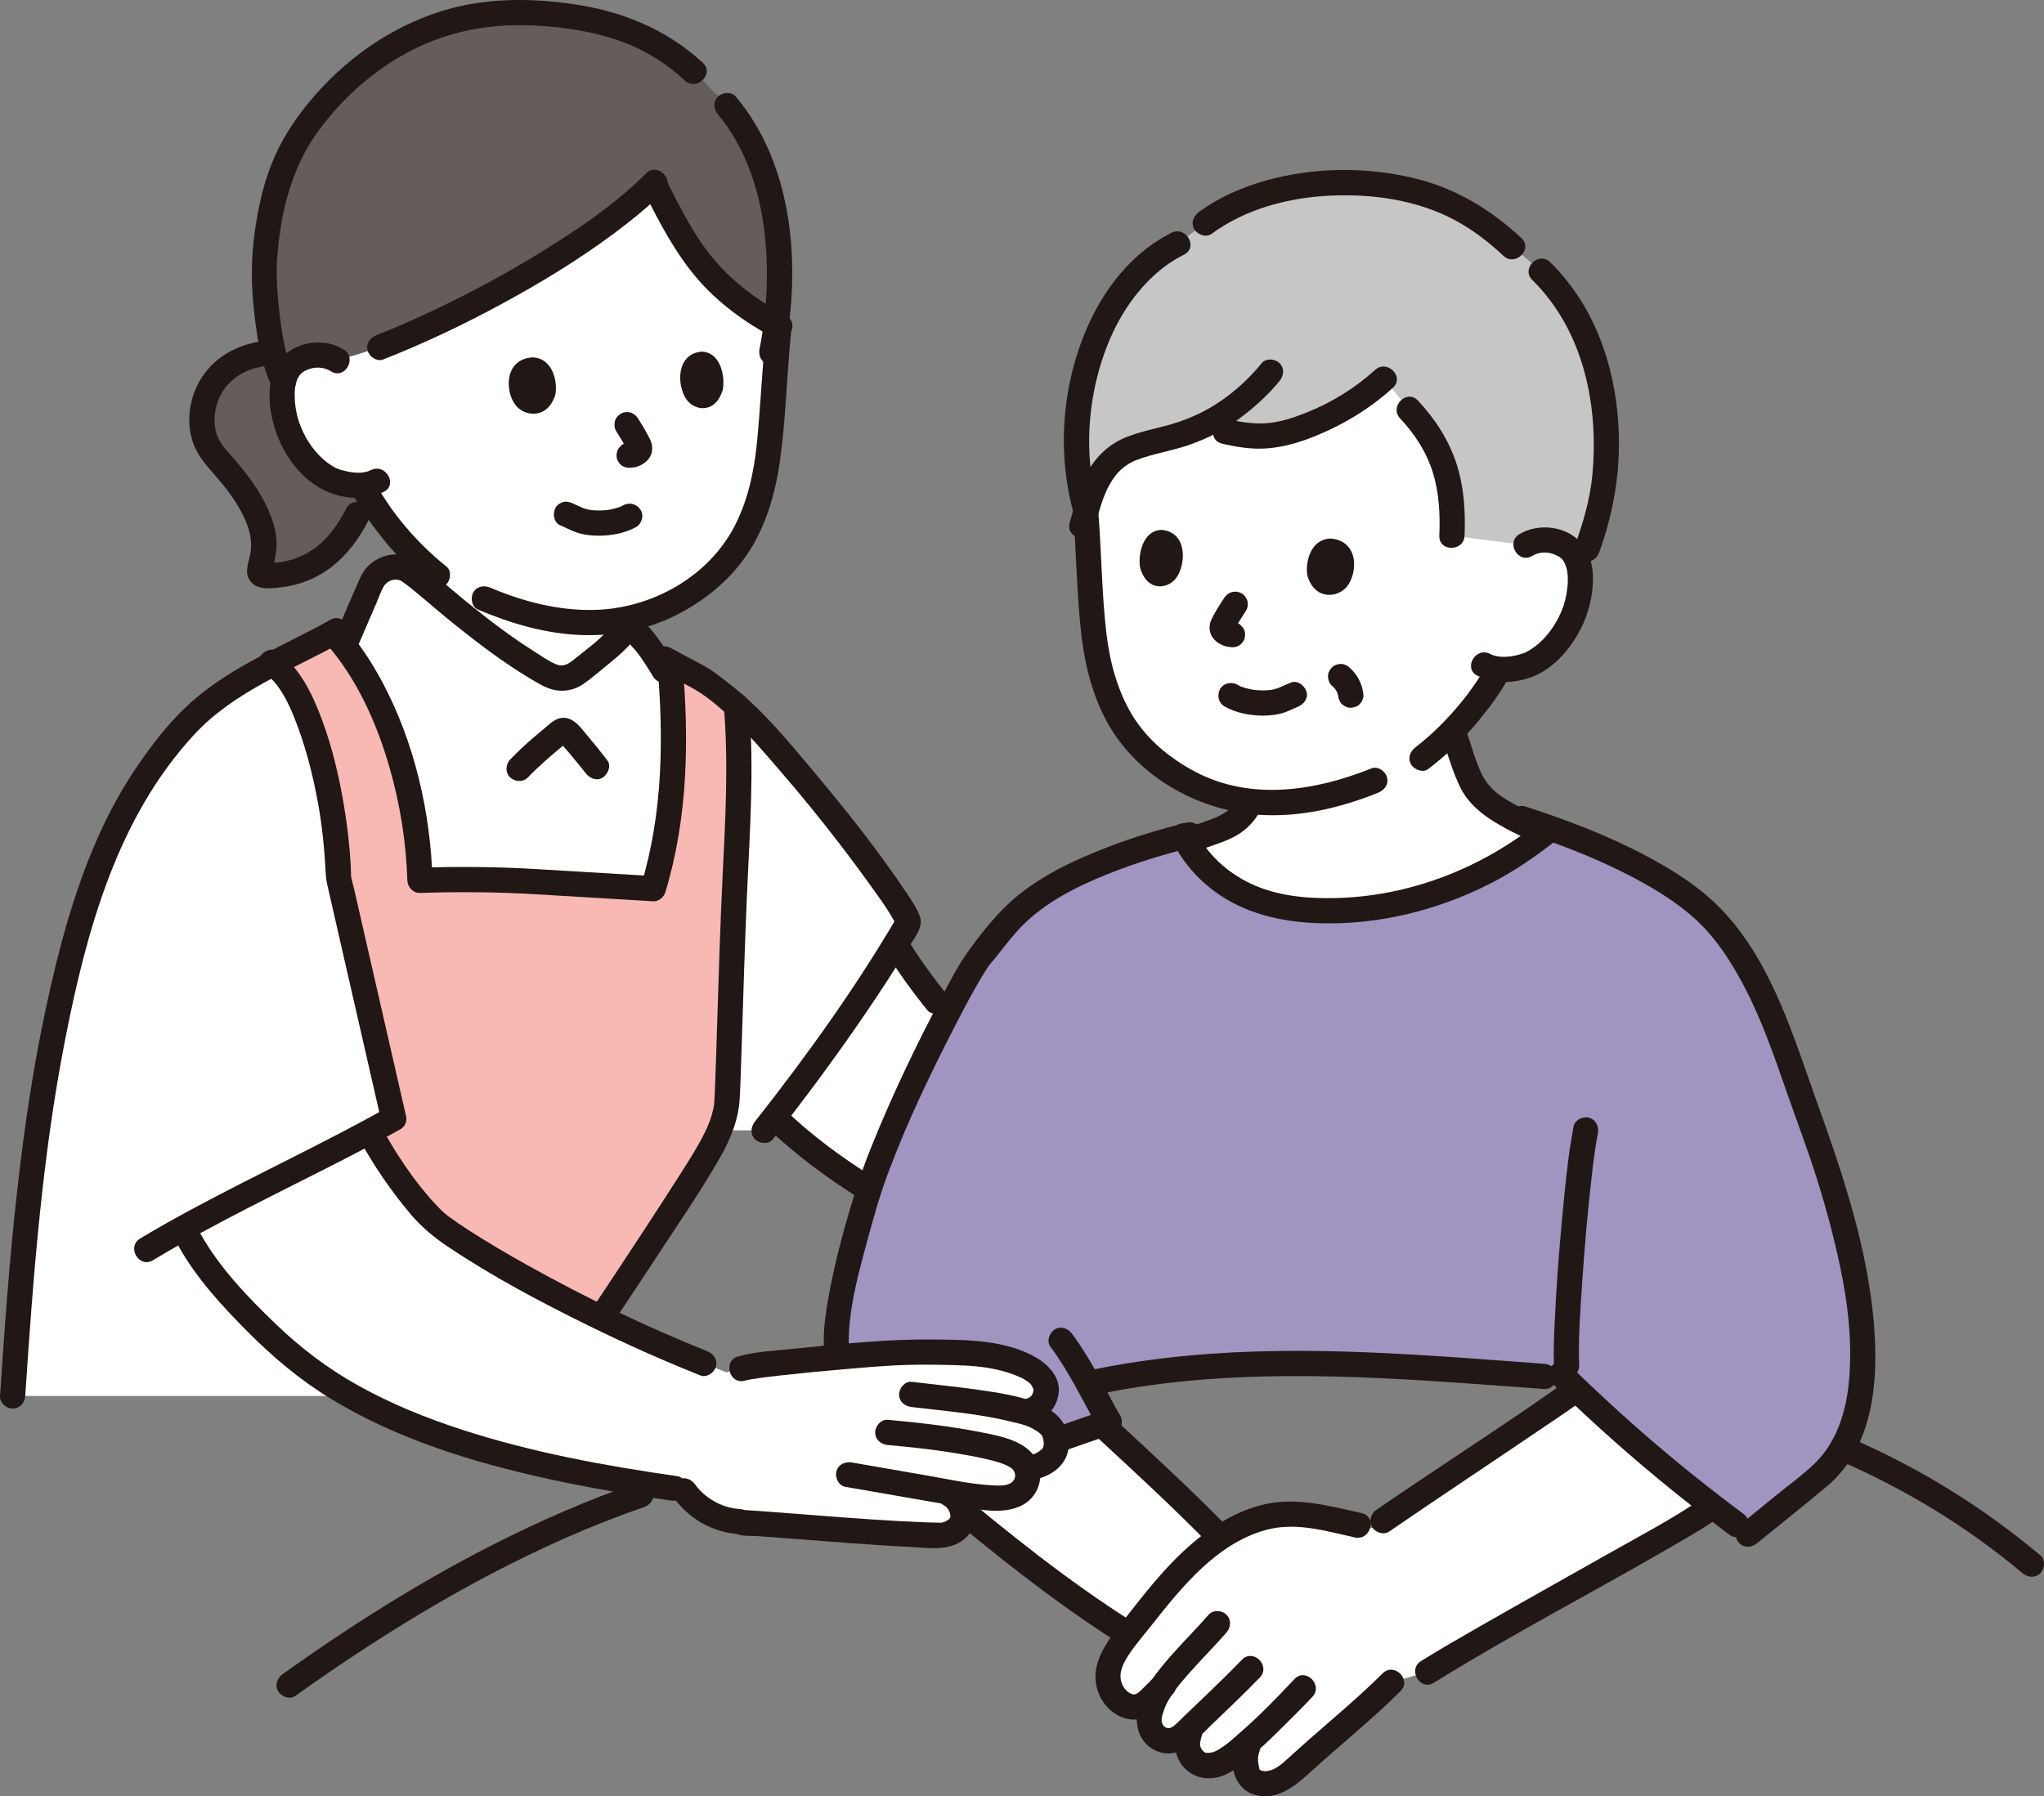 <?xml version="1.0" encoding="UTF-8"?><svg id="b" xmlns="http://www.w3.org/2000/svg" width="389.056" height="341.976" viewBox="0 0 389.056 341.976"><rect x="0" y="0" width="389.056" height="341.976" fill="#808080" stroke="none"/><defs><style>.d{fill:#fff;}.e{fill:none;}.f{fill:#f8b8b4;}.g{fill:#a095c1;}.h{fill:#211715;}.i{fill:#c6c6c6;}.j{fill:#645d5c;}</style></defs><g id="c"><path class="d" d="M180.277,192.988c-.06.11-.12.22-.17.33-.29.55-.58,1.11-.87,1.69-.24.46-.47.92-.71,1.4-.36.71-.72,1.43-1.09,2.17-.24.49-.49.98-.73,1.48-.37.75-.74,1.51-1.11,2.28-.51,1.05-1.01,2.12-1.52,3.19-.14.31-.29.62-.43.93-.59,1.24-1.16,2.48-1.71,3.72-.42.93-.84,1.85-1.23,2.77-.27.61-.53,1.22-.79,1.82-.27.6-.52,1.2-.76,1.79-1.51,3.61-2.81,6.99-3.74,9.85l-.57-.34c-6.25-3.88-11.59-7.82-17.18-13.13l-.28-.27c7.78-10.03,16.36-22.01,23.08-32.98,2.32,3.8,4.91,7.43,7.72,10.9l2.09,2.4Z"/><path class="d" d="M170.467,179.688c-6.72,10.97-15.3,22.95-23.08,32.98-.66.85-1.32,1.7-1.97,2.52h-8.45c.62-1.46,1.1-2.97,1.32-4.53.36-2.58.95-32.63,1.92-48.86.63-10.5.4-22.5-.04-27.45.45.38.85.75,1.17,1.07,7.16,7.18,18.95,21.09,29.01,35.58.56.81,2.31,3.6,2.6,4.56-.79,1.36-1.62,2.74-2.48,4.13Z"/><path class="d" d="M147.517,63.408l.64.01c-.68,6.67-1.07,13.34-1.56,19.48-.85,10.65-3.8,20.34-11.06,26.65-5.03,4.38-10.32,7.11-16.21,8.29-.01.26-.01.42-.01.42.01.68.13,1.35.29,1.93-.43.02-.82.14-1.06.42-2.47,2.81-5.1,4.58-8.5,7.36-1.57,1.28-3.76,1.5-5.53.52-9.57-5.3-17.3-12.19-26.56-19.73-.32-.26-.67-.46-1.04-.59.39-1.12.77-2.23,1.15-3.34-2.18-2.25-4.04-4.58-5.8-7.02,0,0-3.05-4.41-3.24-5.48.17-.01.33-.03.49-.05-.4-.27-.53-.22-.49.05-2.61.22-5.36-.64-6.5-1.27-3.81-2.16-5.67-5.35-6.9-7.65-1.53-2.86-2.4-7.47-1.67-10.77.1-.43.22-.84.37-1.22.02-.03.03-.06.04-.09.46-1.1,1.63-3.03,4.95-3.64,1.52-.28,3.39-.08,4.9.93l8.08-2.5c17.68-6.91,41.02-20.09,52.16-31.2,2.3,4.65,5.49,10.42,7.97,13.89,4.13,5.79,9.87,10.03,15.29,13.02-.06.53-.13,1.06-.2,1.58Z"/><path class="d" d="M125.677,126.448c.23.11.47.22.71.33l1.15-.1c.48,5.49.75,10.99.66,16.48l-.03,1.35c-.01.33-.02.65-.03.97-.02.38-.03.77-.05,1.15,0,.09-.01.17-.01.25-.07,1.48-.18,2.95-.31,4.42-.01.1-.02.2-.03.29-.05.59-.11,1.18-.18,1.77-.07.63-.14,1.26-.23,1.9-.14,1.04-.29,2.07-.47,3.11-.11.71-.24,1.42-.38,2.12-.07.4-.15.79-.23,1.18-.12.58-.24,1.16-.38,1.74-.06.32-.14.64-.22.96-.1.44-.21.87-.33,1.31-.15.58-.3,1.17-.47,1.75-.16.58-.33,1.17-.51,1.75-8.8-.53-17.59-1.05-26.39-1.58-6.06-.35-11.89-.22-18.01-.01-.31-10.56-3.02-27.45-11.96-41.14-1-1.54-2.08-3.05-3.26-4.49.52-.25,1.05-.5,1.58-.77l4.6-10.66c1.06-1.96,3.86-3.16,6.02-2.36.37.13.72.33,1.04.59,9.26,7.54,16.99,14.43,26.56,19.73,1.77.98,3.96.76,5.53-.52,3.4-2.78,6.03-4.55,8.5-7.36.24-.28.63-.4,1.06-.42.68-.05,1.46.19,1.79.53,1.52,1.51,2.93,3.55,4.28,5.73Z"/><path class="d" d="M15.998,173.442c.325-1.052.657-2.1.999-3.144,4.01-12.26,9.96-23.11,18.24-32.13,4.81-5.23,10.7-8.72,16.76-11.83.39.3.74.6,1.05.91.1.09.2.19.29.29.66.67,1.17,1.35,1.71,2.14,5.56,8.07,9.18,25.64,9.38,37.34l10.51,45.92c-.69.39-1.41.78-2.14,1.18-.8.44-1.62.88-2.46,1.33-2.36,1.26-4.87,2.56-7.46,3.89-.68.35-1.37.7-2.07,1.05-.9.46-1.81.92-2.73,1.39-.5.26-1.01.51-1.52.77-2.06,1.04-4.14,2.1-6.23,3.16-3.43,1.74-6.86,3.51-10.18,5.27-1.753.935-3.478,1.861-5.156,2.786,2.72,7.058,14.317,19.232,21.398,24.981,3.2,2.598,6.707,4.923,10.435,7.01-1.851-.007-3.058-.007-3.058-.007H2.407c2.037-30.598,4.576-63.079,13.591-92.306Z"/><path class="j" d="M57.179,108.519c-2.189.795-4.521,1.114-6.951,1.034-.561-.019-.97-.541-.835-1.086.973-3.937,1.509-5.999-.588-10.612-2.207-4.856-4.554-7.128-8.033-11.208-5.322-6.242-1.571-19.264,11.32-19.453.485,2.01,1.093,3.898,1.861,5.438-.729,3.304.15,7.916,1.676,10.773,1.225,2.303,3.083,5.49,6.901,7.65,1.324.745,4.864,1.788,7.804,1.068-1.087,2.704-2.366,5.9-2.366,5.9-1.128,2.261-2.892,4.695-4.079,5.971-2.016,2.166-4.274,3.64-6.711,4.524Z"/><path class="j" d="M143.218,27.598c-1.978-4.035-4.595-7.711-7.968-10.672-9.105-10.356-19.67-13.794-34.314-14.517-9.9-.49-24.6,1.8-38.11,16.08-6.2,6.89-8.78,11.57-10.83,19.8-1.03,4.14-1.99,11.33-1.71,15.57.297,4.396,1.065,13.409,3.593,18.624.281-.671.485-1.156.485-1.156.46-1.099,1.628-3.029,4.949-3.635,1.526-.278,3.389-.087,4.899.926l8.081-2.501c17.682-6.914,41.025-20.086,52.164-31.201,2.297,4.655,5.484,10.42,7.966,13.893,4.134,5.784,9.879,10.04,15.302,13.02.907-7.478.704-15.452-.315-21.095-.813-4.502-2.168-9.007-4.193-13.137Z"/><path class="h" d="M136.663,21.79c4.964,5.922,7.678,13.704,8.707,21.29,1.041,7.67.725,15.774-.804,23.353-.256,1.269.365,2.592,1.676,2.952,1.184.325,2.695-.4,2.952-1.676,3.317-16.453,2.049-35.966-9.138-49.313-.833-.994-2.534-.86-3.394,0-.984.984-.835,2.398,0,3.394h0Z"/><path class="h" d="M56.029,71.427c-1.729-3.551-2.345-7.762-2.806-11.651-.452-3.812-.726-7.591-.406-11.425.692-8.298,2.781-16.554,7.735-23.364,5.541-7.618,13.337-14.009,22.19-17.353,6.98-2.637,13.93-3.224,21.337-2.622,4.934.401,9.852,1.264,14.506,2.992,4.381,1.626,8.359,4.168,11.785,7.332,2.266,2.094,5.669-1.293,3.394-3.394-7.149-6.604-15.933-10.014-25.492-11.281-8.134-1.078-16.34-.999-24.233,1.46-9.867,3.074-18.569,9.314-25.135,17.24-3.006,3.628-5.497,7.485-7.226,11.879-1.682,4.272-2.633,8.778-3.239,13.317-.64,4.791-.649,9.407-.131,14.202.552,5.118,1.301,10.417,3.577,15.092.567,1.165,2.226,1.48,3.284.861,1.19-.696,1.43-2.114.861-3.284h0Z"/><path class="h" d="M51.555,64.81c-5.32.28-10.291,2.577-13.217,7.157-2.287,3.579-3.011,8.36-1.566,12.393.923,2.576,2.703,4.446,4.466,6.484,1.996,2.308,3.785,4.679,5.126,7.436,1.194,2.455,1.772,4.816,1.216,7.441-.366,1.726-1.138,3.533.191,5.055,1.281,1.467,3.339,1.268,5.112,1.098,3.785-.364,7.3-1.663,10.308-4.009,2.908-2.268,5.179-5.36,6.851-8.63,1.404-2.745-2.736-5.177-4.145-2.423-1.53,2.99-3.575,5.949-6.404,7.844-1.341.898-2.772,1.565-4.331,1.982-.747.2-1.509.357-2.279.435-.374.038-.751.06-1.127.075-.253.01-.507.015-.76.015-.572-.05-.515.022.169.217l.617,1.059c.145.455.01.22.108-.076.073-.221.115-.471.168-.7.101-.435.198-.871.278-1.31.176-.965.318-1.958.313-2.941-.011-2.225-.694-4.315-1.577-6.332-1.744-3.984-4.387-7.268-7.216-10.525-.367-.423-.735-.845-1.099-1.271-.144-.169-.296-.334-.432-.51.064.083.229.326-.031-.057-.299-.439-.751-1.263-.847-1.499-.403-.984-.596-2.061-.612-3.124-.035-2.288.742-4.708,2.169-6.45,2.105-2.569,5.094-3.854,8.552-4.036,3.073-.162,3.092-4.963,0-4.8h0Z"/><path class="h" d="M122.627,36.618c2.822,5.638,5.835,11.404,9.932,16.237,4.025,4.748,9.2,8.501,14.662,11.43,2.722,1.459,5.149-2.683,2.423-4.145-5.144-2.758-9.896-6.211-13.691-10.679s-6.561-10.031-9.181-15.266c-1.383-2.763-5.525-.335-4.145,2.423h0Z"/><path class="h" d="M122.967,33.013c-5.115,5.134-11.112,9.352-17.201,13.242-7.093,4.533-14.491,8.605-22.073,12.258-3.95,1.903-7.955,3.688-12.037,5.29-1.206.473-2.046,1.608-1.676,2.952.316,1.149,1.739,2.152,2.952,1.676,7.855-3.082,15.49-6.724,22.9-10.756,7.347-3.997,14.531-8.373,21.234-13.386,3.254-2.434,6.424-5,9.295-7.882,2.183-2.191-1.21-5.586-3.394-3.394h0Z"/><path class="e" d="M77.957,105.14c-.598,1.743-1.196,3.486-1.794,5.228-.547,1.578-1.093,3.176-1.959,4.61-2.341,3.857-7.311,5.899-11.364,7.879-2.217,1.083-5.218,2.217-7.714,3.238"/><path class="h" d="M118.646,96.189c-.177.098-.358.186-.54.275-.295.144.026-.051.135-.056-.091.004-.22.084-.307.115-.459.163-.93.293-1.406.398-.234.052-.469.097-.705.137-.064.011-.471.076-.131.025s-.07.006-.135.013c-.517.055-1.038.084-1.558.085-.48.001-.956-.029-1.434-.07-.331-.028-.006-.035.121.021-.092-.041-.236-.037-.336-.055-.217-.039-.433-.086-.646-.14-.204-.052-.407-.111-.606-.179-.06-.02-.558-.212-.257-.09.272.11-.134-.063-.18-.084-.552-.252-1.095-.52-1.653-.759-.618-.265-1.172-.429-1.849-.242-.557.153-1.16.584-1.434,1.103-.545,1.031-.371,2.756.861,3.284,1.247.534,2.447,1.226,3.765,1.576,1.176.312,2.433.439,3.649.436,2.413-.006,4.939-.474,7.069-1.646,1.101-.606,1.551-2.214.861-3.284-.719-1.116-2.106-1.509-3.284-.861h0Z"/><path class="h" d="M105.668,75.27c.521-2.184-.227-7.083-4.311-7.24-5.36.378-5.261,6.353-3.276,9.037,1.626,2.197,6.033,2.87,7.586-1.797Z"/><path class="h" d="M137.569,74.215c.471-2.189-.228-7.106-3.969-7.275-4.908.364-4.8,6.358-2.974,9.056,1.495,2.209,5.534,2.897,6.943-1.78Z"/><path class="h" d="M117.277,82.054c.389.612.765,1.234,1.133,1.859.395.672.809,1.353,1.124,2.068l-.242-.573c.067.166.119.33.146.508l-.086-.638c.007.084.007.159-.001.243l.086-.638c-.007.052-.02.103-.039.152l.242-.573c-.019.05-.044.096-.075.14l.375-.486c-.126.157-.275.291-.434.414l.486-.375c-.136.097-.275.179-.428.246l.573-.242c-.187.073-.379.118-.577.146l.638-.086c-.361.046-.725.081-1.084.145-.561.099-1.157.629-1.434,1.103-.301.514-.429,1.273-.242,1.849.188.581.548,1.141,1.103,1.434.601.317,1.182.36,1.849.242.053-.009.106-.017.159-.025l-.638.086c.479-.059.975-.079,1.434-.24.703-.246,1.336-.617,1.859-1.157.825-.852,1.062-1.876.862-3.017-.097-.554-.369-1.066-.626-1.562-.612-1.181-1.305-2.324-2.019-3.446-.332-.522-.83-.937-1.434-1.103-.574-.158-1.339-.087-1.849.242-.512.33-.964.822-1.103,1.434-.14.617-.107,1.301.242,1.849h0Z"/><path class="h" d="M84.963,107.834c-3.31-2.642-6.287-5.644-8.918-8.962-.454-.572-1.001-1.298-1.548-2.057-.213-.296-.417-.597-.621-.9-.847-1.262-1.694-2.538-2.401-3.885-.602-1.147-2.201-1.494-3.284-.861-1.162.68-1.466,2.132-.861,3.284,1.42,2.704,3.273,5.209,5.155,7.604,2.671,3.4,5.703,6.474,9.083,9.171,1.012.808,2.406.989,3.394,0,.837-.837,1.019-2.581,0-3.394h0Z"/><path class="h" d="M90.958,116.039c6.275,2.656,12.754,4.575,19.6,4.847,6.228.247,12.408-.943,18.003-3.716,5.458-2.705,10.457-6.782,13.821-11.887,3.39-5.145,5.168-11.254,6.04-17.305,1.17-8.126,1.31-16.397,2.133-24.564.13-1.292-1.196-2.4-2.4-2.4-1.406,0-2.27,1.105-2.4,2.4-.701,6.96-.996,13.953-1.684,20.912-.543,5.491-1.754,11.114-4.351,16.024-5.115,9.67-15.937,15.554-26.721,15.762-6.792.131-13.392-1.582-19.618-4.218-1.193-.505-2.571-.358-3.284.861-.589,1.007-.339,2.775.861,3.284h0Z"/><path class="h" d="M65.424,66.546c-3.391-2.113-8.002-1.688-11.064.834-2.408,1.984-3.124,5.234-3.06,8.223.146,6.789,3.955,14.42,10.179,17.612,3.479,1.784,8.016,2.18,11.558.422,2.767-1.374.338-5.515-2.423-4.145-1.358.674-3.077.568-4.522.26-1.624-.347-2.315-.615-3.693-1.622-2.29-1.673-4.136-4.322-5.17-6.951-.628-1.598-1.019-3.333-1.11-5.048-.042-.789-.059-1.618.059-2.403.046-.306.126-.622.211-.922.054-.192.115-.382.184-.57-.099.214-.102.222-.011.024.442-.918.767-1.366,1.924-1.86,1.495-.638,3.141-.565,4.515.291,2.629,1.638,5.042-2.513,2.423-4.145h0Z"/><path class="f" d="M127.626,152.764c-.579,5.5-1.621,10.977-3.287,16.414-8.797-.525-17.595-1.051-26.392-1.576-6.06-.354-11.889-.22-18.01-.012-.305-10.557-3.018-27.455-11.962-41.14-1.075-1.674-2.26-3.299-3.543-4.851-.33-.396-.66-.793-1.021-1.159-3.717,2.055-7.605,3.897-11.41,5.896,1.38,1.088,2.182,2.076,3.047,3.339,5.56,8.077,9.176,25.647,9.384,37.34l10.501,45.922c-1.454.815-2.992,1.653-4.595,2.511,3.08,5.67,8.36,13.23,12.16,16.83,2.843,2.696,15.612,10.649,31.93,18.593.341-.511.523-.783.523-.783,0,0,16.997-25.466,20.251-31.337,1.409-2.541,2.679-5.221,3.082-8.098.36-2.574.957-32.63,1.926-48.855.959-16.063-.095-35.64-.804-28.108-2.48-2.046-5.754-4.414-5.754-4.414l-6.172-3.288c.808,8.939,1.083,17.887.147,26.775Z"/><path class="e" d="M134.514,130.085c20.772,9.837,29.531,23.435,30.838,47.436,1.158,21.263-1.337,44.166-3.72,66.223"/><path class="e" d="M67.979,126.453c8.59,6.329,19.318,10.288,29.679,11.229,12.879,1.161,21.908-2.285,29.41-11.73"/><path class="e" d="M64.436,121.602c1.576-.696,2.639-1.307,3.409-1.759,1.601-.929,2.969-2.432,3.543-3.824,1.784-4.362,2.639-7.111,3.543-10.887"/><path class="e" d="M119.321,118.261c.024,1.652.699,3.259.916,3.665,1.556,2.609,3.725,3.757,6.152,4.847"/><path class="h" d="M128.461,126.377c-.971-1.586-1.963-3.16-3.081-4.648-1.064-1.416-2.22-3.148-3.996-3.7-1.576-.489-3.316-.269-4.539.886-1.259,1.189-2.403,2.45-3.746,3.56-1.317,1.088-2.68,2.119-4.008,3.193-1.062.859-2.028,1.334-3.358.749-1.447-.637-2.822-1.622-4.157-2.466-1.594-1.007-3.155-2.066-4.69-3.161-2.945-2.102-5.782-4.347-8.588-6.63-3.035-2.47-5.958-5.172-9.125-7.47-2.465-1.789-5.925-1.388-8.294.367-1.407,1.042-2.055,2.26-2.714,3.786-1.374,3.183-2.747,6.366-4.121,9.548-.513,1.189-.353,2.574.861,3.284,1.013.592,2.767.335,3.284-.861,1.13-2.619,2.261-5.238,3.391-7.857.449-1.04.826-2.159,1.363-3.158.724-1.347,2.482-1.925,3.697-1.034,2.863,2.1,5.511,4.548,8.265,6.79,2.672,2.175,5.374,4.317,8.149,6.359,2.751,2.024,5.585,3.937,8.531,5.665,1.493.876,2.932,1.716,4.687,1.884,1.619.155,3.337-.277,4.684-1.193,1.602-1.089,3.086-2.428,4.599-3.638,1.342-1.074,2.659-2.183,3.855-3.421.185-.191.39-.386.555-.592.504-.632.165-.199-.14-.042l.284.083c-.494-.345-.536-.332-.126.041.268.387.659.722.959,1.089,1.273,1.558,2.327,3.299,3.375,5.012,1.61,2.631,5.763.222,4.145-2.423h0Z"/><path class="h" d="M115.591,144.733c-1.221-1.592-2.474-3.155-3.775-4.683-1.359-1.596-2.859-3.901-5.301-3.31-1.144.277-2.049,1.238-2.936,1.964-.719.588-1.433,1.183-2.136,1.79-1.509,1.303-2.958,2.668-4.344,4.101-.874.903-.966,2.507,0,3.394.945.868,2.462.964,3.394,0,2.281-2.358,4.758-4.474,7.292-6.551l.207-.167-.077.056c-.492.222-.925.191-1.299-.094-.293-.197-.36-.227-.201-.09.175.267.47.508.681.753.494.574.988,1.148,1.479,1.726.968,1.14,2.072,2.488,2.873,3.533.761.993,2.1,1.624,3.284.861.981-.632,1.678-2.218.861-3.284h0Z"/><path class="h" d="M125.079,125.96c1.275,14.288,1.138,28.746-3.054,42.58l2.314-1.762-22.409-1.338c-7.348-.439-14.637-.498-21.994-.25l2.4,2.4c-.4-12.999-3.435-26.283-9.59-37.787-2.047-3.826-4.478-7.52-7.364-10.768-2.056-2.314-5.441,1.091-3.394,3.394,5.876,6.612,9.679,15.122,12.118,23.546,2.034,7.026,3.205,14.304,3.43,21.615.039,1.264,1.068,2.445,2.4,2.4,7.357-.247,14.646-.189,21.994.25l22.409,1.338c1.064.064,2.021-.794,2.314-1.762,4.31-14.221,4.537-29.163,3.226-43.856-.115-1.291-1.021-2.4-2.4-2.4-1.209,0-2.516,1.101-2.4,2.4h0Z"/><path class="h" d="M147.111,216.885c6.076-7.719,11.928-15.619,17.469-23.732,2.758-4.039,5.44-8.131,7.997-12.301,1.046-1.706,3.269-4.203,2.557-6.269-.549-1.594-1.587-3.106-2.516-4.498-5.516-8.268-11.784-16.129-18.179-23.729-4.683-5.567-9.431-11.338-15.187-15.836-1.755-1.372-3.475-2.828-5.445-3.877l-6.208-3.308c-2.725-1.452-5.153,2.69-2.423,4.145,2.306,1.229,4.649,2.404,6.924,3.689,2.457,1.389,4.77,3.416,6.854,5.302,3.428,3.103,6.469,6.74,9.489,10.23,3.996,4.618,7.856,9.357,11.569,14.205,2.267,2.96,4.484,5.959,6.642,9,.81,1.142,1.63,2.279,2.374,3.466.361.575.713,1.156,1.045,1.748.12.215.24.43.353.648.08.152.156.306.229.461-.094-.241-.102-.251-.023-.031l.242-1.849c-8.009,13.703-17.347,26.679-27.158,39.142-.801,1.017-.993,2.401,0,3.394.833.833,2.588,1.024,3.394,0h0Z"/><path class="h" d="M179.885,188.891c-.34-.421-.677-.843-1.012-1.269-.083-.106-.167-.213-.25-.319-.142-.181-.132-.171.003.005-.165-.214-.329-.429-.492-.644-.673-.888-1.332-1.786-1.977-2.695-1.268-1.789-2.475-3.621-3.618-5.492-.655-1.071-2.179-1.573-3.284-.861-1.075.693-1.562,2.138-.861,3.284,2.432,3.979,5.167,7.759,8.097,11.386.792.981,2.581.886,3.394,0,.956-1.042.845-2.348,0-3.394h0Z"/><path class="h" d="M145.973,214.634c5.4,5.125,11.35,9.579,17.665,13.51,1.101.685,2.642.235,3.284-.861.672-1.148.242-2.597-.861-3.284-6.023-3.749-11.55-7.879-16.694-12.76-.94-.892-2.461-.933-3.394,0-.9.9-.943,2.499,0,3.394h0Z"/><path class="h" d="M137.767,134.346c.912,10.654.318,21.396-.207,32.051-.485,9.84-.776,19.69-1.089,29.537-.118,3.729-.228,7.459-.382,11.186-.041.983-.074,1.969-.151,2.951-.01.124-.017.249-.031.372-.006.055-.011.11-.018.165.072-.523-.088.365-.112.477-.339,1.58-.915,3.078-1.629,4.523-1.367,2.768-3.061,5.373-4.711,7.977-2.116,3.338-4.27,6.652-6.433,9.96-3.352,5.126-6.727,10.238-10.126,15.332-1.72,2.577,2.436,4.983,4.145,2.423,2.885-4.323,5.751-8.659,8.602-13.005,3.878-5.909,7.909-11.782,11.418-17.922,2.035-3.56,3.545-7.275,3.762-11.391.162-3.085.246-6.175.346-9.263.319-9.851.602-19.704,1.035-29.551.524-11.919,1.403-23.901.382-35.822-.111-1.291-1.024-2.4-2.4-2.4-1.213,0-2.511,1.101-2.4,2.4h0Z"/><path class="h" d="M62.871,117.995c-8.925,4.998-18.62,8.719-26.373,15.584-3.939,3.487-7.274,7.753-10.236,12.082-2.979,4.354-5.523,8.999-7.661,13.821-4.593,10.358-7.512,21.464-9.881,32.517-2.448,11.421-4.138,22.996-5.442,34.599C1.815,239.614.874,252.681.004,265.748c-.086,1.295,1.165,2.4,2.4,2.4,1.371,0,2.314-1.101,2.4-2.4,1.515-22.751,3.212-45.576,7.621-67.982,4.062-20.644,9.886-42.061,24.511-57.897,7.733-8.372,18.629-12.282,28.357-17.73,2.696-1.509.278-5.657-2.423-4.145h0Z"/><path class="h" d="M50.475,128.167c3.203,2.472,4.966,6.781,6.31,10.471,1.659,4.554,2.829,9.288,3.71,14.05.851,4.596,1.279,9.188,1.524,13.85.059,1.125.337,2.169.588,3.265,2.516,11.001,5.031,22.002,7.547,33.004.821,3.59,1.642,7.179,2.463,10.769.688,3.01,5.317,1.736,4.629-1.276-2.092-9.146-4.183-18.292-6.275-27.438l-3.573-15.625c-.214-.934-.52-1.892-.65-2.843.081.59.068-.037.058-.338-.018-.551-.043-1.103-.073-1.653-.064-1.159-.155-2.317-.266-3.473-.246-2.555-.589-5.103-1.012-7.634-.92-5.514-2.215-11.01-4.161-16.257-1.832-4.94-4.142-9.731-8.397-13.015-1.027-.793-2.688-.157-3.284.861-.725,1.239-.169,2.489.861,3.284h0Z"/><path class="d" d="M300.207,106.638c1.32,3.31.32,8.82-1.47,12.05-1.27,2.28-3.18,5.43-7.03,7.52-1.15.62-3.91,1.43-6.52,1.15.05-.26-.08-.31-.48-.05.16.02.32.05.48.05-.2,1.05-3.33,5.43-3.33,5.43-1.63,2.19-3.35,4.27-5.3,6.29.68,2.01,1.37,4.02,2.06,6.03.55,1.58,1.1,3.17,1.96,4.61,2.34,3.85,7.31,5.89,11.36,7.87.67.33,1.41.66,2.19.99l-2.01,1.57c-11.61,8.56-25.4,13.21-39.22,13.23-5.3,0-10.67-.67-15.6-2.89-4.6-2.07-8.82-5.58-11.45-10.36,2.48-.83,4.89-1.66,6.6-2.38,2.44-.79,4.67-2.81,5.59-5.18-7.35-.81-13.68-3.81-19.61-9.15-7.14-6.43-9.93-16.17-10.59-26.83-.38-6.14-.65-12.81-1.21-19.49,0,0-5.44-29.28,29.27-29.28,57.83,0,54.52,35.94,54.52,35.94,1.53-.99,3.39-1.14,4.91-.84,3.31.66,4.44,2.61,4.88,3.72Z"/><path class="d" d="M226.214,333.306c-.297-.922-.311-2.073.208-3.461,0,0,.237-.633.473-1.266l-1.541,1.486c-3.271,3.153-7.697.194-6.431-4.169.554-1.909,1.05-2.922,2.511-4.992-.899.926-1.841,1.865-2.857,2.863-3.478,3.414-8.568-1.101-7.585-5.862.42-2.057,1.472-3.833,2.939-5.685,5.477-6.865,10.768-14.306,18.111-19.323,3.634-2.483,7.895-4.355,12.329-4.662,4.783-.331,9.538,1.133,14.162,2.131l2.582.558c1.055-.725,2.109-1.45,2.109-1.45,6.636-4.562,31.375-21.078,36.212-24.533l.669-.416c8.227,7.886,16.887,15.321,25.925,22.263-.542.354-.867.567-.867.567-6.919,4.789-41.444,23.437-53.462,30.919l-6.834,1.98c-6.496,6.472-10.943,9.71-17.702,15.906-1.282,1.175-2.608,2.371-4.229,3.001s-3.625.582-4.925-.573c-.806-.84-1.458-3.787-.599-5.848,0,0,.304-.728.608-1.457l-.247.211c-2.282,1.945-3.169,2.931-5.845,4.283-.494.25-2.606.446-3.123.248-.905-.346-2.114-1.239-2.592-2.721Z"/><path class="d" d="M200.83,274.253c-7.31,2.538-16.992,5.9-23.776,8.255,9.876,8.349,25.97,21.242,37.756,28.605,5.17-6.548,10.283-13.469,17.233-18.217.082-.056.165-.112.247-.168-7.853-8.076-14.288-13.892-22.574-21.56l-8.887,3.086Z"/><path class="i" d="M208.307,65.454c-1.645,4.298-2.806,9.223-3.283,14.752-.415,4.81.212,11.351,1.358,15.8,0,0,.16.467.402,1.173.5-1.672,1.074-3.489,1.482-4.46,1.139-2.714,2.982-5.234,5.575-6.627,3.155-1.695,7.031-2.09,10.43-3.218,1.511-.502,3.257-1.118,4.903-1.855,6.984,2.078,11.386,2.917,18.038.617,5.522-1.909,11.359-5.048,16.22-9.52l4.758,5.839c6.69,7.077,8.599,14.391,8.172,24.028l14.08,1.787c1.524-.997,3.392-1.165,4.916-.868,3.318.647,4.463,2.594,4.91,3.7l.544,1.343c.626-1.709,1.251-3.418,1.251-3.418,2.081-5.684,3.18-10.109,3.546-15.594,1.127-16.91-4.34-29.604-12.247-37.323l-5.486-4.599c-6.3-5.888-13.118-10.155-24.314-11.703-12.473-1.724-25.691.821-34.156,7.134l-5.233,3.951c-6.204,3.098-12.224,9.538-15.868,19.062Z"/><path class="h" d="M266.495,79.652c2.744,2.932,4.975,6.303,6.188,10.154,1.244,3.952,1.451,8.062,1.281,12.177-.127,3.089,4.673,3.083,4.8,0,.19-4.618-.103-9.353-1.555-13.771-1.487-4.527-4.078-8.49-7.32-11.955-2.115-2.26-5.504,1.139-3.394,3.394h0Z"/><path class="h" d="M261.737,70.42c-3.816,3.471-8.328,6.246-13.125,8.147-2.35.931-4.821,1.784-7.357,1.984-2.513.198-4.937-.15-7.377-.729-3.003-.713-4.285,3.914-1.276,4.629,2.824.67,5.745,1.132,8.653.901,2.995-.239,5.849-1.053,8.633-2.156,5.605-2.221,10.776-5.318,15.243-9.382,2.29-2.083-1.112-5.47-3.394-3.394h0Z"/><path class="h" d="M240.155,69.134c-1.956,2.386-4.142,4.509-6.613,6.359-2.876,2.152-5.794,3.667-9.192,4.826s-6.998,1.631-10.313,3.041-5.87,4.031-7.445,7.271c-1.359,2.797-2.133,5.884-2.982,8.864s3.782,4.247,4.629,1.276c1.442-5.06,2.619-11.117,8.133-13.214,3.304-1.256,6.85-1.746,10.185-2.935,3.381-1.205,6.372-2.719,9.246-4.865s5.472-4.456,7.747-7.23c.821-1.002.98-2.414,0-3.394-.847-.847-2.568-1.007-3.394,0h0Z"/><path class="h" d="M222.964,44.32c-13.439,6.8-19.919,23.27-20.441,37.571-.179,4.912.344,9.987,1.544,14.754.754,2.994,5.384,1.725,4.629-1.276-1.969-7.822-1.791-16.07.207-23.862,1.671-6.514,4.659-12.822,9.356-17.706,2.154-2.24,4.335-3.923,7.127-5.336,2.757-1.395.33-5.537-2.423-4.145h0Z"/><path class="h" d="M289.575,45.313c-5.851-5.442-12.561-9.507-20.382-11.388-9.113-2.192-18.98-2.108-28.024.381-4.609,1.268-9.11,3.221-12.972,6.063-1.042.767-1.564,2.081-.861,3.284.601,1.028,2.234,1.634,3.284.861,6.515-4.794,14.691-6.91,22.685-7.274,8.044-.366,16.486.845,23.651,4.683,3.397,1.82,6.412,4.166,9.226,6.784,2.26,2.102,5.662-1.285,3.394-3.394h0Z"/><path class="h" d="M304.38,105.165c3.009-8.276,4.312-16.823,3.57-25.624-.622-7.385-2.578-14.688-6.314-21.126-1.8-3.102-4.019-5.986-6.575-8.502-2.203-2.169-5.6,1.223-3.394,3.394,9.748,9.597,12.685,23.925,11.42,37.156-.442,4.622-1.755,9.078-3.336,13.427-.443,1.218.498,2.628,1.676,2.952,1.335.367,2.508-.454,2.952-1.676h0Z"/><path class="h" d="M218.561,165.155c3.731-1.404,7.557-2.541,11.314-3.872,1.798-.637,3.747-1.241,5.406-2.185,1.988-1.132,3.71-2.909,4.689-4.982.553-1.171.326-2.589-.861-3.284-1.044-.61-2.728-.316-3.284.861-1.548,3.277-4.831,4.132-8.042,5.247-3.493,1.212-7.037,2.283-10.498,3.586-1.212.456-2.042,1.621-1.676,2.952.32,1.163,1.733,2.135,2.952,1.676h0Z"/><path class="h" d="M274.513,140.519c1.065,3.102,1.964,6.347,3.399,9.304,1.266,2.609,3.376,4.58,5.774,6.151,4.701,3.08,10.147,5.057,15.322,7.166,1.201.489,2.638-.531,2.952-1.676.378-1.374-.471-2.461-1.676-2.952-4.611-1.879-9.346-3.694-13.602-6.318-1.907-1.175-3.517-2.581-4.533-4.606-1.31-2.613-2.062-5.584-3.009-8.344-.997-2.905-5.635-1.657-4.629,1.276h0Z"/><path class="h" d="M233.08,134.483c2.082,1.194,4.572,1.683,6.95,1.745,1.196.031,2.419-.08,3.587-.344.592-.134,1.149-.348,1.707-.584.353-.149.703-.301,1.053-.458.131-.059.261-.118.391-.176.041-.018.694-.29.219-.097,1.158-.472,2.108-1.618,1.676-2.952-.362-1.118-1.707-2.184-2.952-1.676-.689.281-1.367.585-2.047.887-.045.02-.454.189-.188.084.264-.104-.13.046-.177.063-.212.078-.428.146-.646.204-.236.063-.475.116-.716.159-.104.019-.234.018-.333.054.135-.049.452-.049.125-.023-.506.041-1.009.069-1.517.062-.491-.007-.975-.056-1.464-.092-.348-.025.436.072.093.015-.12-.02-.24-.037-.36-.058-.266-.046-.531-.099-.794-.16-.449-.104-.893-.231-1.328-.386-.085-.03-.536-.139-.172-.057.31.07.013.006-.079-.039-.205-.101-.407-.203-.606-.317-1.09-.625-2.675-.291-3.284.861-.604,1.142-.303,2.617.861,3.284h0Z"/><path class="h" d="M248.873,109.683c-.482-2.192.35-7.074,4.434-7.16,5.35.472,5.147,6.441,3.116,9.088-1.663,2.168-6.079,2.763-7.55-1.928Z"/><path class="h" d="M217.011,108.072c-.432-2.196.352-7.097,4.093-7.201,4.898.449,4.686,6.437,2.814,9.101-1.533,2.181-5.581,2.798-6.907-1.9Z"/><path class="h" d="M233.031,113.802c-.726,1.099-1.444,2.218-2.063,3.381-.254.477-.527.967-.644,1.498-.247,1.123-.001,2.152.759,3.02.51.582,1.152.945,1.858,1.226.458.182.958.209,1.443.273l-.638-.086c.072.01.143.021.214.035.64.125,1.271.096,1.849-.242.498-.291.973-.862,1.103-1.434.14-.614.11-1.304-.242-1.849-.324-.503-.826-.984-1.434-1.103-.319-.062-.643-.093-.965-.136l.638.086c-.239-.033-.468-.08-.692-.173l.573.242c-.152-.07-.289-.154-.423-.253l.486.375c-.156-.126-.303-.263-.426-.421l.375.486c-.03-.044-.054-.091-.072-.141l.242.573c-.018-.049-.03-.1-.036-.152l.086.638c-.006-.084-.005-.159.003-.243l-.086.638c.024-.147.066-.283.119-.421l-.242.573c.31-.729.761-1.419,1.173-2.094.385-.631.779-1.257,1.187-1.874.332-.503.398-1.281.242-1.849-.153-.557-.584-1.16-1.103-1.434-1.203-.636-2.543-.259-3.284.861h0Z"/><path class="h" d="M271.873,146.383c3.541-2.726,6.755-5.763,9.591-9.221,1.969-2.402,3.911-4.945,5.407-7.677.622-1.137.279-2.617-.861-3.284-1.098-.642-2.659-.28-3.284.861-.718,1.311-1.57,2.55-2.423,3.776-.794,1.141-1.357,1.859-2.234,2.929-2.551,3.113-5.452,6.032-8.619,8.47-1.025.789-1.574,2.064-.861,3.284.59,1.009,2.25,1.657,3.284.861h0Z"/><path class="h" d="M261.049,146.274c-10.631,4.284-22.863,6.225-33.442.699-4.836-2.527-9.284-6.168-12.122-10.873-2.873-4.762-4.297-10.323-4.925-15.812-.879-7.689-.897-15.481-1.538-23.194-.107-1.292-1.026-2.4-2.4-2.4-1.215,0-2.508,1.101-2.4,2.4.614,7.379.701,14.809,1.43,22.176.621,6.274,1.997,12.558,5.045,18.133,5.889,10.768,18.07,17.335,30.139,17.766,7.417.265,14.647-1.51,21.488-4.266,1.201-.484,2.048-1.6,1.676-2.952-.313-1.14-1.743-2.164-2.952-1.676h0Z"/><path class="h" d="M291.627,105.831c1.386-.831,3.049-.841,4.516-.17,1.109.507,1.367.894,1.875,1.907-.361-.719.107.377.153.553.08.304.145.618.183.926.112.905.075,1.852-.012,2.757-.149,1.537-.537,3.124-1.127,4.551-1.144,2.769-3.167,5.532-5.687,7.169-.385.25-.781.486-1.19.695-.552.282.474-.155-.215.089-.709.252-1.441.455-2.184.581-1.407.239-3.024.268-4.32-.406-2.738-1.422-5.168,2.718-2.423,4.145,3.138,1.63,7.047,1.484,10.313.267,3.381-1.259,6.089-3.948,8.05-6.91,1.908-2.883,3.08-6.038,3.505-9.47.389-3.142.082-6.588-2.041-9.084-2.816-3.311-8.169-3.93-11.817-1.744-2.647,1.586-.236,5.738,2.423,4.145h0Z"/><path class="h" d="M253.475,130.492c.316.263.599.559.851.884l-.375-.486c.282.373.516.775.701,1.204l-.242-.573c.188.448.318.915.385,1.396l-.086-.638.007.055c-.012.33.056.639.207.925.097.298.262.555.496.772.416.416,1.099.73,1.697.703.621-.028,1.264-.232,1.697-.703l.375-.486c.217-.374.326-.778.328-1.211-.071-.55-.133-1.09-.302-1.619-.168-.523-.386-1.039-.648-1.523-.258-.476-.594-.902-.932-1.322-.228-.283-.485-.541-.764-.774-.217-.234-.475-.399-.772-.496-.286-.15-.594-.219-.925-.207-.589,0-1.292.261-1.697.703-.42.457-.732,1.058-.703,1.697.027.602.22,1.295.703,1.697h0Z"/><path class="g" d="M184.979,184.453c-4.945,8.182-16.368,31.276-19.953,43.209-1.606,5.348-4.998,16.842-5.795,25.444-.308,3.322-.008,18.452,9.643,32.242l42.249-14.669c-1.237-2.178-2.536-4.711-3.967-7.309,29.496-6.479,60.953-3.157,90.655-1.067,10.958,10.718,22.706,20.629,35.114,29.63,1.546-1.261,13.17-10.727,13.17-10.727,6.741-5.658,8.841-15.184,8.385-25.666-.373-8.627-1.618-14.117-3.404-21.323-3.161-12.75-6.31-19.861-9.719-29.989-2.105-6.107-4.405-12.021-6.832-16.761-4.424-8.642-8.198-12.595-11.179-15.093-6.989-5.858-16.903-10.662-28.14-14.653l-.921.726-2.162,1.704c-11.616,8.555-25.401,13.209-39.229,13.229-5.294,0-10.668-.672-15.593-2.889-4.897-2.204-9.36-6.043-11.872-11.309-1.244.316-3.304.845-4.172,1.1-9.092,2.674-21.466,7.32-27.825,13.69-1.238,1.241-3.757,3.823-6.448,7.623-.377.315-1.076,1.324-2.002,2.857Z"/><path class="h" d="M210.485,268.365c-4.762,1.653-9.524,3.307-14.286,4.96l-22.757,7.902c-1.735.602-3.47,1.205-5.206,1.807l2.71,1.103c-3.878-5.596-6.58-11.841-8.095-18.475-.895-3.918-1.462-7.805-1.264-11.896.282-5.83,1.92-11.724,3.424-17.334,1.222-4.556,2.517-9.102,4.178-13.52,3.58-9.521,8.027-18.773,12.697-27.823,1.736-3.365,3.495-6.741,5.493-9.96.282-.454.568-.907.876-1.344.19-.271.629-.571.03-.063.113-.095.222-.248.32-.362,1.955-2.276,3.644-4.728,5.743-6.898,4.552-4.706,10.588-7.706,16.605-10.112,5.25-2.099,10.637-3.732,16.116-5.108,2.994-.752,1.726-5.382-1.276-4.629-4.907,1.232-9.736,2.666-14.469,4.466-6.174,2.348-12.308,5.149-17.485,9.315-3.761,3.027-6.915,7.063-9.605,10.791-1.897,2.63-3.389,5.599-4.908,8.454-4.981,9.363-9.572,18.987-13.53,28.828-1.705,4.239-3.115,8.541-4.37,12.931-1.848,6.463-3.503,13.012-4.367,19.687-.521,4.022-.207,8.01.423,12.008,1.015,6.432,3.129,12.72,6.227,18.449.935,1.73,1.974,3.399,3.094,5.015.577.833,1.663,1.467,2.71,1.103,4.762-1.653,9.524-3.307,14.286-4.96l22.757-7.902c1.735-.602,3.47-1.205,5.206-1.807,1.224-.425,2.036-1.644,1.676-2.952-.327-1.189-1.722-2.103-2.952-1.676h0Z"/><path class="h" d="M223.25,160.32c2.297,4.638,6.051,8.482,10.525,11.062,5.174,2.983,11.157,4.154,17.071,4.363,11.348.402,22.736-2.406,32.822-7.549,4.405-2.246,8.437-4.998,12.312-8.051,1.019-.803.84-2.554,0-3.394-1.006-1.006-2.373-.805-3.394,0l-1.176.927c-.627.494-.984.757-1.394,1.048-2.139,1.525-4.364,2.929-6.662,4.203-4.533,2.513-9.335,4.477-14.334,5.847-4.92,1.348-9.969,2.1-15.07,2.194-5.321.099-10.896-.419-15.775-2.704-4.684-2.193-8.477-5.721-10.78-10.369-.575-1.161-2.22-1.483-3.284-.861-1.183.692-1.438,2.118-.861,3.284h0Z"/><path class="h" d="M213.196,269.468c-2.961-5.232-5.523-10.697-9.127-15.54-.773-1.038-2.077-1.567-3.284-.861-1.024.599-1.639,2.238-.861,3.284,3.604,4.842,6.165,10.308,9.127,15.54.638,1.127,2.176,1.509,3.284.861,1.134-.664,1.502-2.152.861-3.284h0Z"/><path class="h" d="M349.447,277.761c12.815,5.473,24.844,12.759,35.519,21.725.992.833,2.422.972,3.394,0,.856-.856.997-2.557,0-3.394-10.999-9.239-23.278-16.833-36.49-22.476-1.191-.509-2.572-.355-3.284.861-.59,1.009-.338,2.772.861,3.284h0Z"/><path class="h" d="M293.97,259.629c-22.514-1.644-45.18-3.667-67.737-1.57-6.376.593-12.726,1.511-18.991,2.841-3.02.641-1.742,5.269,1.276,4.629,21.902-4.648,44.502-3.927,66.709-2.453,6.25.415,12.495.897,18.742,1.353,1.294.094,2.4-1.171,2.4-2.4,0-1.377-1.102-2.305-2.4-2.4h0Z"/><path class="h" d="M298.227,262.868c-9.692,6.91-19.716,13.378-29.583,20.035-2.214,1.494-4.429,2.985-6.63,4.498-1.067.733-1.549,2.107-.861,3.284.618,1.057,2.21,1.599,3.284.861,10.115-6.949,20.362-13.707,30.511-20.606,1.908-1.297,3.823-2.587,5.702-3.927,1.054-.751,1.557-2.093.861-3.284-.609-1.042-2.223-1.617-3.284-.861h0Z"/><path class="h" d="M323.954,285.283c-5.623,3.874-11.774,7.077-17.709,10.437-8.354,4.73-16.74,9.402-25.067,14.178-3.587,2.058-7.174,4.121-10.686,6.304-2.618,1.627-.211,5.782,2.423,4.145,14.807-9.203,30.335-17.241,45.404-26.003,2.715-1.579,5.47-3.133,8.058-4.916,1.066-.734,1.55-2.106.861-3.284-.618-1.056-2.211-1.6-3.284-.861h0Z"/><path class="h" d="M208.286,273.114c7.509,6.942,15.04,13.854,22.18,21.179,2.16,2.216,5.553-1.18,3.394-3.394-7.14-7.326-14.671-14.237-22.18-21.179-2.265-2.095-5.668,1.292-3.394,3.394h0Z"/><path class="h" d="M176.954,285.547c11.576,9.697,23.465,19.311,36.246,27.388,2.619,1.655,5.03-2.497,2.423-4.145-12.441-7.862-24.007-17.199-35.275-26.638-.993-.832-2.421-.973-3.394,0-.855.855-.998,2.558,0,3.394h0Z"/><path class="h" d="M331.761,288.121c-11.642-8.626-22.658-18.08-32.992-28.236-2.205-2.167-5.602,1.225-3.394,3.394,10.63,10.446,21.99,20.115,33.964,28.986,1.042.772,2.68.172,3.284-.861.715-1.222.184-2.51-.861-3.284h0Z"/><path class="h" d="M299.511,214.463c-1.09,5.797-1.639,11.716-2.186,17.584-.622,6.673-1.13,13.362-1.422,20.058-.113,2.587-.22,5.187-.127,7.777.11,3.08,4.911,3.094,4.8,0-.188-5.245.228-10.539.58-15.769.455-6.756,1.034-13.508,1.817-20.234.339-2.911.608-5.168,1.167-8.14.239-1.273-.354-2.589-1.676-2.952-1.17-.322-2.712.396-2.952,1.676h0Z"/><path class="h" d="M230.053,307.392c-2.343,2.688-4.881,5.195-7.229,7.877-2.42,2.764-4.876,5.817-6.022,9.352-1.155,3.565.015,7.686,3.872,8.909,4.158,1.319,7.121-2.493,9.765-5.013,3.159-3.012,6.304-6.035,9.349-9.164,2.155-2.215-1.235-5.613-3.394-3.394-2.316,2.38-4.683,4.707-7.083,7.002-1.271,1.216-2.547,2.428-3.818,3.644-.644.617-1.264,1.289-1.946,1.863-.123.103-.289.229-.528.355-.128.067-.413.152-.489.162-.069.009-.485-.018-.693-.125.258.132-.509-.429-.133-.09-.108-.097-.214-.202-.309-.312.22.254,0-.012-.078-.153-.029-.052-.212-.478-.123-.237.083.224-.03-.155-.032-.162-.117-.436-.058-.219-.042-.095-.022-.167-.021-.354-.017-.521.011-.446.25-1.191.477-1.833.892-2.518,3.014-4.959,4.809-6.989,2.304-2.606,4.771-5.06,7.058-7.683.851-.976.961-2.434,0-3.394-.869-.869-2.539-.981-3.394,0h0Z"/><path class="h" d="M259.172,288.051c-6.242-1.366-12.435-3.153-18.828-1.598-5.677,1.382-10.683,4.782-14.924,8.701s-7.799,8.526-11.363,13.062c-3.32,4.226-7.355,9.113-4.671,14.74,1.137,2.384,3.566,4.303,6.265,4.398,3.298.116,5.432-2.655,7.524-4.795,2.161-2.211-1.23-5.608-3.394-3.394-.9.921-1.802,1.843-2.73,2.736-.515.496-.93.727-1.4.653-.24-.038-.763-.269-1.172-.646-.527-.486-.9-1.13-1.085-1.847-.463-1.798.511-3.618,1.477-5.079,1.316-1.992,2.927-3.823,4.406-5.696,5.703-7.222,12.274-15.365,21.511-17.985,5.781-1.64,11.439.138,17.107,1.378,3.011.659,4.297-3.967,1.276-4.629h0Z"/><path class="h" d="M246.399,319.638c-3.299,3.497-6.687,7.009-10.322,10.16-1.028.891-2.092,1.889-3.082,2.574-1.305.903-1.921,1.273-3.009,1.324-.199.009-.511-.038-.704.004.194-.042.499.222.275.042-.047-.038-.627-.414-.399-.236.214.167-.321-.322-.376-.384.283.325-.215-.352-.266-.461.157.337-.085-.343-.09-.368-.06-.295.105-1.219.31-1.81.424-1.225-.484-2.625-1.676-2.952-1.32-.363-2.527.447-2.952,1.676-.953,2.752-.47,5.876,1.819,7.822,1.856,1.578,4.345,1.873,6.641,1.064,2.71-.955,4.96-3.199,7.079-5.051,1.629-1.424,3.167-2.957,4.705-4.477,1.839-1.818,3.667-3.651,5.442-5.532,2.119-2.246-1.269-5.647-3.394-3.394h0Z"/><path class="h" d="M235.1,332.103c-1.232,3.318-.38,8.009,3.197,9.394,4.155,1.61,7.83-1.141,10.744-3.801,5.802-5.299,11.945-10.202,17.525-15.744,2.195-2.18-1.199-5.574-3.394-3.394-4.517,4.486-9.396,8.548-14.175,12.745-1.287,1.13-2.554,2.282-3.824,3.433-.998.904-2.082,1.912-3.407,2.289-.49.139-1.001.212-1.502.085-.246-.063-.35-.132-.554-.216.292.121.037.008.038.013-.276-1.277-.494-2.245-.019-3.525.451-1.215-.504-2.63-1.676-2.952-1.342-.369-2.499.457-2.952,1.676h0Z"/><path class="h" d="M56.236,322.831c16.085-11.464,33-21.889,51.082-29.911,5.015-2.225,10.124-4.233,15.307-6.035,1.224-.425,2.036-1.644,1.676-2.952-.327-1.189-1.722-2.104-2.952-1.676-18.907,6.572-36.699,15.973-53.469,26.843-4.762,3.087-9.445,6.293-14.066,9.587-1.054.751-1.557,2.093-.861,3.284.609,1.042,2.223,1.617,3.284.861h0Z"/><path class="h" d="M289.139,158.179c6.789,2.204,13.5,4.709,19.884,7.918,4.916,2.471,9.821,5.326,13.881,9.08,3.85,3.559,6.675,8.029,9.1,12.64,3.3,6.273,5.602,12.97,7.927,19.646,1.953,5.61,4.073,11.162,5.862,16.829,2.003,6.344,3.724,12.834,4.961,19.374,1.222,6.463,1.806,13.248,1.126,19.807-.57,5.503-2.387,11.167-6.443,15.1-2.262,2.193-4.887,4.071-7.325,6.057-2.352,1.915-4.703,3.83-7.055,5.746-1.006.819-.851,2.543,0,3.394.994.994,2.386.821,3.394,0,4.427-3.605,8.902-7.158,13.283-10.818,9.923-8.29,10.01-23.171,8.528-34.903-1.666-13.193-5.986-25.866-10.452-38.326s-8.431-26.077-17.647-36.07c-4.157-4.507-9.53-7.916-14.909-10.767-7.273-3.854-15.022-6.797-22.84-9.335-2.945-.956-4.206,3.677-1.276,4.629h0Z"/><path class="d" d="M195.564,268.754c2.368-.642,3.189-1.902,3.579-3.83.154-.759-.594-2.605-1.502-3.315-4.188-3.276-10.178-3.945-16.063-4.129-3.506-.109-7.017-.138-10.522.012-5.586.239-27.759,2.346-30.998,3.263,0,0-.886.251-1.773.502-2.169-.863-4.338-1.727-4.338-1.727-24.864-9.897-47.542-23.544-51.452-27.252-3.8-3.6-9.08-11.16-12.16-16.83-10.594,5.646-24.069,12.094-35.346,18.315,2.719,7.058,14.317,19.233,21.398,24.981,19.663,15.962,50.941,21.654,73.724,24.849,2.362,3.569,6.49,5.887,10.764,6.08l.211.144c9.409.587,28.139,2.35,38.203,2.46,1.103.012,3.645-1.23,3.94-2.81.48-2.569-1.385-4.461-2.351-4.961,0,0-.6-.311-1.201-.622l1.106.192c2.635.458,5.276.917,7.945,1.081,2.009.123,4.244-.005,5.686-1.409.876-.854,1.328-2.123,1.193-3.339-.035-.319-.111-.632-.221-.93,2.44-.052,4.248-1.476,4.936-2.253,1.203-1.358.842-4.756-.545-5.925s-2.624-1.87-4.369-2.367"/><path class="h" d="M68.264,216.66c2.805,5.128,6.141,10.055,9.925,14.513,2.111,2.487,4.458,4.403,7.154,6.213,8.418,5.651,17.474,10.44,26.559,14.914,7.011,3.453,14.15,6.646,21.409,9.543,1.204.481,2.636-.525,2.952-1.676.376-1.367-.468-2.47-1.676-2.952-11.66-4.654-23.009-10.134-33.976-16.24-3.896-2.169-7.754-4.417-11.496-6.844-1.255-.814-2.495-1.653-3.701-2.538-.106-.078-.211-.159-.316-.238-.276-.204.461.373.079.061-.167-.137-.338-.269-.503-.409-.623-.528-1.192-1.116-1.748-1.713-4.149-4.458-7.602-9.727-10.517-15.058-1.483-2.711-5.629-.291-4.145,2.423h0Z"/><path class="h" d="M34.033,237.317c3.361,6.013,8.23,11.3,13.06,16.159,4.784,4.812,9.947,9.18,15.746,12.728,12.689,7.763,27.267,12.219,41.71,15.377,7.649,1.672,15.375,2.958,23.123,4.072,1.281.184,2.578-.316,2.952-1.676.31-1.127-.385-2.767-1.676-2.952-13.904-1.999-27.804-4.543-41.181-8.907-6.763-2.206-13.375-4.891-19.595-8.359-5.723-3.191-10.848-7.072-15.572-11.602-5.345-5.125-10.784-10.754-14.422-17.262-1.507-2.697-5.655-.279-4.145,2.423h0Z"/><path class="h" d="M73.72,210.865c-12.155,6.8-24.812,12.66-37.073,19.264-3.36,1.81-6.693,3.672-9.964,5.641-2.643,1.592-.233,5.744,2.423,4.145,12.08-7.273,24.88-13.283,37.395-19.752,3.237-1.673,6.461-3.373,9.641-5.153,2.696-1.508.279-5.656-2.423-4.145h0Z"/><path class="h" d="M160.883,283.043c5.057.879,10.113,1.758,15.17,2.636,2.527.439,5.051.908,7.586,1.292,2.287.346,4.687.757,7.009.596,2.352-.163,4.638-.918,6.089-2.877,1.339-1.807,1.654-4.186.793-6.269-1.704-4.118-7.146-5.045-11.019-5.806-5.787-1.137-11.658-1.793-17.527-2.329-1.293-.118-2.4,1.188-2.4,2.4,0,1.396,1.104,2.282,2.4,2.4,4.22.386,8.436.826,12.619,1.507,2.101.342,4.206.718,6.278,1.21,1.462.348,3.199.757,4.482,1.589.871.565,1.196,1.754.453,2.584-.881.985-2.733.848-3.897.789-4.135-.209-8.242-1.134-12.313-1.842l-14.448-2.511c-1.276-.222-2.586.341-2.952,1.676-.318,1.156.392,2.729,1.676,2.952h0Z"/><path class="h" d="M173.533,267.856c6.302.761,12.657,1.243,18.839,2.757,1.393.341,2.876.634,4.144,1.327.542.296,1.109.636,1.566,1.059.183.169.319.388.435.79.141.487.192.922.117,1.46.022-.16-.129.451-.136.469.041-.101.262-.351-.004-.045-.599.689-1.655,1.258-2.653,1.381-1.286.159-2.4.989-2.4,2.4,0,1.173,1.105,2.561,2.4,2.4,3.685-.457,7.323-2.566,7.593-6.605s-2.397-6.67-5.901-8.104c-3.483-1.425-7.449-2.009-11.155-2.545-4.269-.616-8.564-1.026-12.845-1.544-1.289-.156-2.4,1.215-2.4,2.4,0,1.427,1.107,2.244,2.4,2.4h0Z"/><path class="h" d="M196.202,271.068c2.725-.803,4.722-2.646,5.256-5.506.579-3.101-1.734-5.669-4.214-7.111-5.787-3.366-12.995-3.383-19.491-3.453-8.797-.094-17.604.825-26.344,1.736-3.581.373-7.414.519-10.9,1.473-2.976.814-1.713,5.446,1.276,4.629.942-.258,1.924-.377,2.888-.517.131-.019.262-.037.393-.055-.595.082.121-.016.2-.026.378-.048.757-.097,1.136-.143.84-.103,1.68-.2,2.52-.293,4.024-.448,8.057-.829,12.091-1.176,3.18-.274,6.364-.549,9.552-.71,2.871-.144,5.75-.151,8.623-.096,2.925.056,5.89.102,8.784.571,1.549.251,3.086.605,4.565,1.135,1.169.418,2.729,1.034,3.599,1.942.175.183.403.573.513.862.039.103.09.833.115.4s-.14.376-.156.419c-.104.297-.242.558-.489.764-.189.159-.791.408-1.193.526-2.957.871-1.698,5.505,1.276,4.629h0Z"/><path class="h" d="M128.165,285.019c3.01,4.191,7.548,6.746,12.712,7.055l-1.211-.328c1.193.812,3.3.593,4.714.695,1.716.123,3.431.254,5.146.386,3.976.306,7.952.621,11.93.91,3.867.281,7.736.545,11.609.734,3.23.158,6.985.854,9.843-1.017,2.202-1.442,3.164-3.645,2.639-6.246-.391-1.937-1.73-3.8-3.456-4.774-2.693-1.521-5.115,2.624-2.423,4.145.332.188.357.164.707.613.306.392.546.949.532,1.526-.005.193-.068.339-.423.592-.2.142-.48.311-.671.394-.097.042-.852.214-.634.196.238-.019-.593-.032-.708-.035-.285-.005-.569-.012-.854-.019-.706-.018-1.411-.041-2.116-.068-1.555-.06-3.109-.137-4.663-.224-6.764-.379-13.519-.924-20.273-1.446-3.158-.244-6.316-.491-9.477-.69l1.211.328c-.801-.545-1.76-.441-2.675-.61-.976-.18-1.955-.472-2.851-.898-1.751-.832-3.328-2.06-4.464-3.641-.755-1.051-2.09-1.559-3.284-.861-1.039.607-1.621,2.225-.861,3.284h0Z"/></g></svg>